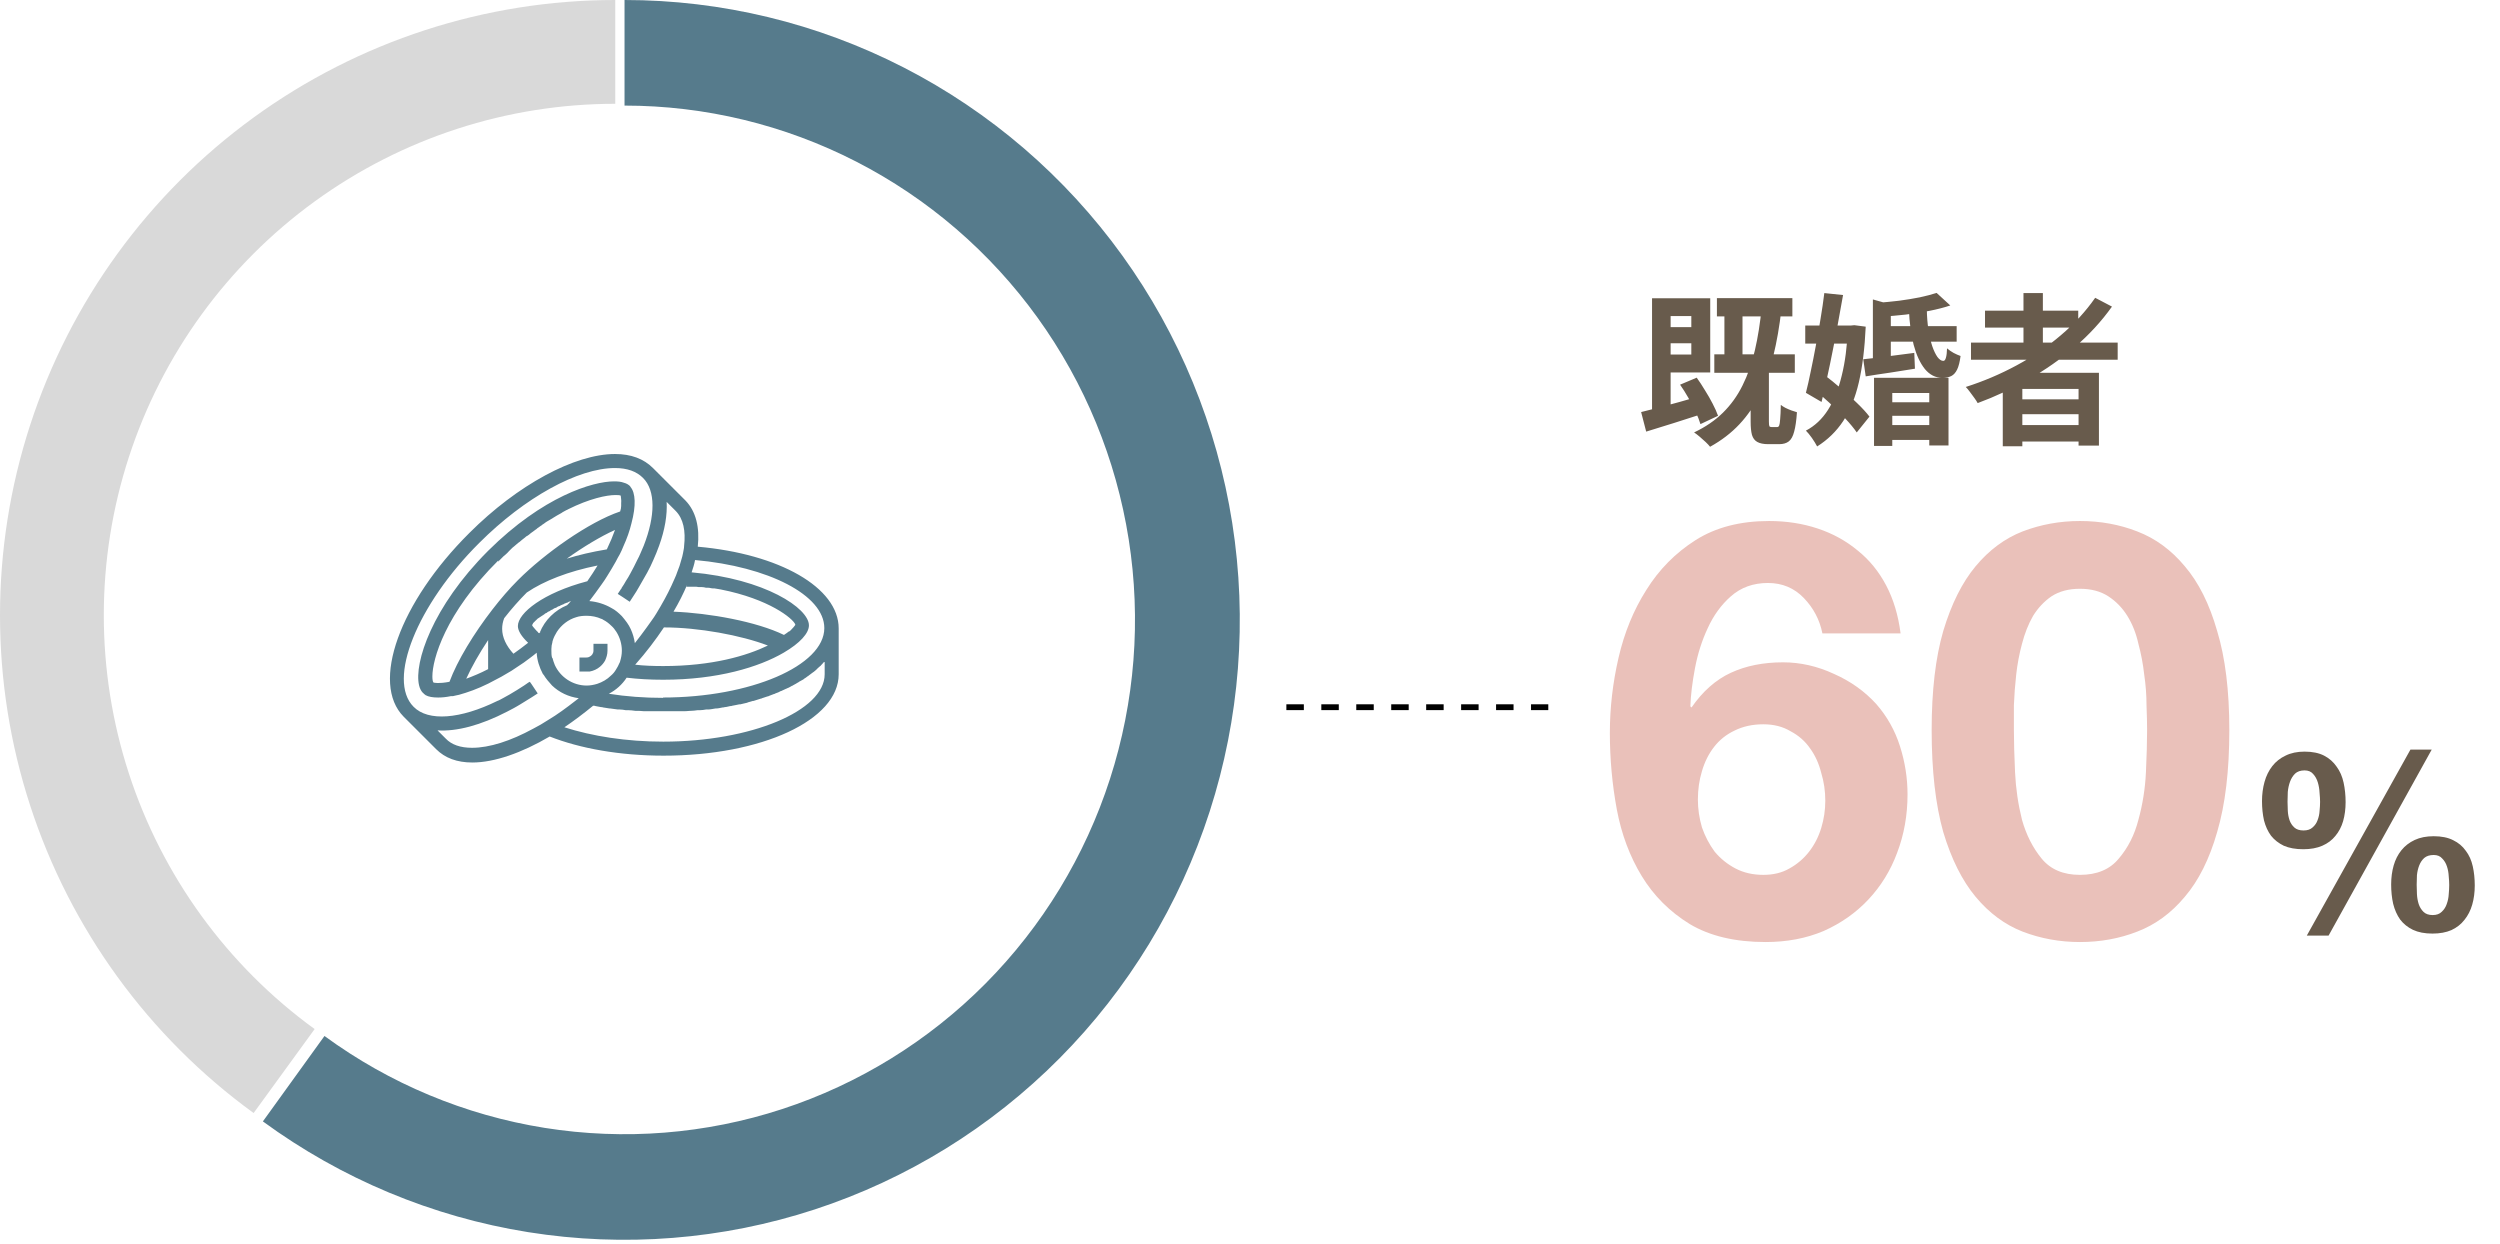 <svg width="412" height="205" viewBox="0 0 412 205" fill="none" xmlns="http://www.w3.org/2000/svg">
<path d="M102.923 0C118.924 -7.04708e-07 134.698 3.816 148.956 11.135C163.213 18.454 175.549 29.069 184.955 42.112C194.36 55.154 200.568 70.255 203.071 86.178C205.574 102.102 204.302 118.396 199.357 133.729C194.412 149.061 185.936 162.997 174.621 174.397C163.306 185.797 149.474 194.337 134.256 199.319C119.038 204.301 102.865 205.583 87.061 203.061C71.256 200.539 56.268 194.285 43.323 184.808L53.474 170.731C64.215 178.593 76.65 183.782 89.762 185.875C102.875 187.967 116.293 186.903 128.919 182.77C141.545 178.636 153.021 171.551 162.409 162.093C171.796 152.635 178.829 141.072 182.931 128.351C187.034 115.63 188.09 102.111 186.013 88.9C183.936 75.689 178.785 63.161 170.982 52.34C163.178 41.519 152.944 32.712 141.115 26.639C129.286 20.567 116.198 17.401 102.923 17.401L102.923 0Z" fill="#567B8C"/>
<path d="M41.797 183.429C24.474 170.843 11.58 153.096 4.963 132.731C-1.654 112.366 -1.654 90.429 4.963 70.064C11.58 49.699 24.474 31.951 41.797 19.365C59.121 6.779 79.984 -2.55347e-07 101.397 0V17.106C83.597 17.106 66.253 22.741 51.852 33.204C37.451 43.667 26.732 58.42 21.232 75.35C15.731 92.279 15.731 110.515 21.232 127.445C26.732 144.374 37.451 159.127 51.852 169.59L41.797 183.429Z" fill="#D9D9D9"/>
<g clip-path="url(#clip0_2021_1202)">
<path d="M114.994 90.095C115.332 86.939 114.712 84.29 112.965 82.486L107.61 77.132C106.088 75.61 104.003 74.821 101.354 74.821C94.703 74.821 85.29 79.894 77.343 87.841C65.845 99.283 61.054 112.584 66.521 118.108L71.876 123.463C73.341 124.928 75.314 125.661 77.85 125.661C81.457 125.661 85.967 124.083 90.588 121.377C95.605 123.35 102.143 124.533 109.357 124.533C125.534 124.533 138.216 118.672 138.216 111.119V103.566C138.216 96.803 128.408 91.279 114.994 90.095ZM135.905 109.09V111.119C135.905 117.15 123.73 122.223 109.301 122.223C103.214 122.223 97.578 121.321 93.012 119.855C94.59 118.784 96.168 117.601 97.747 116.304C97.747 116.304 97.747 116.304 97.803 116.304C97.916 116.304 98.028 116.304 98.141 116.361C98.423 116.417 98.705 116.473 99.043 116.53C99.156 116.53 99.268 116.53 99.381 116.586C99.719 116.643 100.114 116.699 100.452 116.755H100.565C100.959 116.812 101.41 116.868 101.805 116.924C101.917 116.924 102.03 116.924 102.143 116.924C102.481 116.924 102.763 116.981 103.101 117.037C103.214 117.037 103.383 117.037 103.496 117.037C103.89 117.037 104.285 117.093 104.736 117.15C104.736 117.15 104.736 117.15 104.792 117.15C105.243 117.15 105.637 117.15 106.088 117.206C106.201 117.206 106.37 117.206 106.483 117.206C106.821 117.206 107.159 117.206 107.497 117.206C107.61 117.206 107.779 117.206 107.892 117.206C108.343 117.206 108.794 117.206 109.245 117.206C109.696 117.206 110.147 117.206 110.597 117.206C110.71 117.206 110.879 117.206 110.992 117.206C111.33 117.206 111.668 117.206 112.007 117.206C112.119 117.206 112.288 117.206 112.401 117.206C112.852 117.206 113.303 117.206 113.697 117.15C113.697 117.15 113.697 117.15 113.754 117.15C114.148 117.15 114.599 117.093 114.994 117.037C115.107 117.037 115.276 117.037 115.388 117.037C115.727 117.037 116.008 116.981 116.347 116.924C116.459 116.924 116.572 116.924 116.685 116.924C117.079 116.924 117.53 116.812 117.925 116.755H118.037C118.376 116.755 118.77 116.643 119.108 116.586C119.221 116.586 119.334 116.586 119.447 116.53C119.728 116.53 120.01 116.417 120.348 116.361C120.461 116.361 120.574 116.361 120.687 116.304C121.081 116.248 121.476 116.135 121.814 116.079C121.814 116.079 121.927 116.079 121.983 116.079C122.321 116.023 122.603 115.91 122.941 115.853C123.054 115.853 123.167 115.797 123.279 115.741C123.561 115.684 123.843 115.572 124.068 115.515C124.181 115.515 124.237 115.515 124.35 115.459C124.688 115.346 125.027 115.233 125.421 115.121C125.477 115.121 125.534 115.121 125.59 115.064C125.872 114.952 126.154 114.895 126.436 114.783C126.548 114.783 126.661 114.726 126.774 114.67C126.999 114.557 127.281 114.501 127.507 114.388C127.619 114.388 127.676 114.332 127.788 114.275C128.127 114.163 128.408 114.05 128.69 113.881C128.747 113.881 128.803 113.881 128.859 113.824C129.085 113.712 129.367 113.599 129.592 113.486C129.705 113.486 129.761 113.373 129.874 113.373C130.099 113.261 130.325 113.148 130.494 113.035C130.55 113.035 130.663 112.979 130.719 112.923C131.001 112.753 131.283 112.641 131.508 112.472C131.565 112.472 131.621 112.415 131.677 112.359C131.903 112.246 132.072 112.133 132.297 112.021C132.354 112.021 132.467 111.908 132.523 111.852C132.692 111.739 132.917 111.626 133.087 111.457C133.143 111.457 133.199 111.401 133.256 111.344C133.481 111.175 133.707 111.006 133.932 110.837C133.932 110.837 134.045 110.781 134.101 110.724C134.27 110.612 134.439 110.443 134.552 110.33C134.608 110.33 134.665 110.217 134.721 110.161C134.89 110.048 135.003 109.879 135.172 109.766C135.172 109.766 135.285 109.71 135.285 109.653C135.454 109.484 135.623 109.315 135.736 109.146L135.905 109.09ZM72.045 120.363C75.257 120.588 79.259 119.517 83.599 117.263C83.938 117.093 84.332 116.868 84.67 116.699C85.008 116.53 85.347 116.304 85.741 116.079C86.361 115.684 87.037 115.29 87.657 114.895L88.616 114.275L87.827 113.092L87.601 112.753L87.319 112.359L87.094 112.472L86.361 112.979C85.572 113.486 84.783 113.993 83.994 114.444C83.656 114.613 83.317 114.839 82.979 115.008C82.641 115.177 82.303 115.403 81.965 115.515C75.877 118.503 70.579 118.953 68.156 116.473C63.759 112.077 68.719 99.677 78.978 89.475C86.474 81.979 95.267 77.132 101.354 77.132C103.383 77.132 104.905 77.695 105.976 78.766C108.061 80.852 108.005 85.023 106.088 89.926C105.919 90.321 105.75 90.715 105.581 91.11C105.412 91.504 105.243 91.899 105.017 92.293C104.679 93.026 104.285 93.759 103.89 94.492C103.665 94.886 103.439 95.337 103.157 95.732C102.932 96.126 102.707 96.521 102.425 96.915V97.028H102.368L101.805 97.874L102.594 98.381L103.777 99.17L104.397 98.212C104.736 97.704 105.017 97.254 105.299 96.746C105.525 96.352 105.75 95.957 105.976 95.563C106.201 95.168 106.427 94.773 106.652 94.379C107.047 93.646 107.385 92.97 107.667 92.293C107.836 91.899 108.005 91.504 108.174 91.11C108.343 90.715 108.456 90.321 108.625 89.926C109.583 87.277 109.977 84.853 109.865 82.712L111.33 84.177C112.627 85.474 113.021 87.503 112.739 89.983C112.739 90.377 112.627 90.715 112.57 91.11C112.514 91.504 112.401 91.843 112.288 92.237C112.119 92.913 111.894 93.59 111.612 94.266C111.499 94.661 111.33 94.999 111.161 95.394C110.992 95.788 110.823 96.126 110.654 96.521C109.977 97.986 109.132 99.508 108.174 101.086C107.948 101.481 107.667 101.875 107.385 102.27C107.103 102.664 106.821 103.059 106.539 103.453C105.919 104.299 105.299 105.144 104.623 105.99C104.51 105.201 104.285 104.412 103.947 103.679C103.777 103.284 103.552 102.946 103.327 102.608C103.045 102.213 102.763 101.875 102.481 101.537C101.974 101.03 101.41 100.523 100.734 100.184C99.663 99.564 98.423 99.17 97.127 99.057C97.465 98.606 97.803 98.155 98.141 97.704C98.479 97.254 98.817 96.746 99.156 96.295C99.494 95.844 99.776 95.394 100.057 94.943C100.565 94.153 101.016 93.364 101.467 92.575C101.692 92.124 101.917 91.73 102.143 91.335C102.368 90.941 102.537 90.49 102.707 90.095C103.327 88.743 103.777 87.446 104.059 86.263C104.848 83.332 104.736 81.19 103.89 80.232C103.89 80.232 103.89 80.175 103.834 80.119C103.608 79.894 103.27 79.668 102.819 79.555C102.368 79.386 101.861 79.33 101.185 79.33C97.747 79.33 89.517 81.754 80.443 90.772C71.199 100.015 68.212 109.259 69.058 112.923C69.17 113.43 69.396 113.881 69.677 114.163C69.734 114.219 69.847 114.275 69.903 114.388C69.959 114.388 70.072 114.501 70.128 114.557C70.636 114.839 71.312 114.952 72.214 114.952C72.778 114.952 73.51 114.895 74.299 114.726C74.356 114.726 74.468 114.726 74.525 114.726C74.525 114.726 74.581 114.726 74.638 114.726C74.976 114.67 75.257 114.557 75.652 114.501C77.061 114.106 78.696 113.543 80.499 112.641C80.838 112.472 81.176 112.303 81.57 112.077C81.908 111.908 82.303 111.683 82.641 111.513C83.148 111.232 83.712 110.893 84.276 110.555C84.614 110.33 84.952 110.104 85.29 109.879C85.628 109.653 85.967 109.428 86.305 109.203C86.981 108.695 87.714 108.188 88.447 107.568C88.503 108.808 88.897 109.992 89.461 111.063C89.461 111.063 89.517 111.175 89.574 111.175C89.968 111.852 90.476 112.415 90.983 112.979C92.167 114.106 93.688 114.839 95.379 115.064C95.21 115.177 95.041 115.346 94.872 115.459C93.35 116.643 91.828 117.77 90.307 118.672C89.912 118.897 89.517 119.179 89.123 119.404C88.728 119.63 88.278 119.855 87.883 120.081C84.163 122.11 80.668 123.237 77.794 123.237C75.877 123.237 74.412 122.73 73.454 121.715L71.988 120.25L72.045 120.363ZM87.037 105.933C86.192 106.61 85.403 107.173 84.614 107.737C83.43 106.441 82.754 105.032 82.754 103.623C82.754 103.059 82.867 102.439 83.092 101.875C84.276 100.354 85.572 98.888 86.812 97.648C89.63 95.732 93.688 94.153 98.479 93.195C97.972 94.041 97.408 94.886 96.788 95.788C89.517 97.704 85.347 101.03 85.347 103.172C85.347 103.961 85.967 104.919 87.037 105.933ZM76.836 111.852C77.737 109.879 78.978 107.681 80.443 105.483V110.273C79.147 110.95 77.907 111.457 76.836 111.852ZM82.078 92.575C82.359 92.293 82.698 91.955 82.979 91.674C83.092 91.561 83.205 91.504 83.317 91.392C83.487 91.223 83.712 91.053 83.881 90.828C83.994 90.715 84.107 90.603 84.219 90.49C84.388 90.321 84.558 90.152 84.727 90.039C84.839 89.926 85.008 89.814 85.121 89.701C85.29 89.532 85.459 89.419 85.628 89.306C85.741 89.194 85.91 89.081 86.023 88.968C86.192 88.855 86.361 88.686 86.53 88.573C86.643 88.461 86.756 88.348 86.925 88.292C87.094 88.179 87.263 88.066 87.432 87.897C87.714 87.672 87.996 87.503 88.278 87.277C88.39 87.221 88.447 87.164 88.559 87.052C88.728 86.939 88.954 86.77 89.123 86.657C89.179 86.657 89.292 86.544 89.348 86.488C89.574 86.375 89.743 86.206 89.912 86.094L90.081 85.981C90.081 85.981 90.532 85.699 90.757 85.586C91.096 85.361 91.434 85.192 91.772 84.966C91.941 84.853 92.11 84.797 92.279 84.684C92.448 84.572 92.618 84.515 92.73 84.403C92.956 84.29 93.125 84.177 93.35 84.064C93.407 84.064 93.519 84.008 93.576 83.952C97.183 82.148 100.001 81.584 101.41 81.584C101.805 81.584 102.143 81.584 102.312 81.697C102.312 81.697 102.312 81.754 102.312 81.81C102.312 82.035 102.425 82.374 102.368 82.937C102.368 83.05 102.368 83.163 102.368 83.275C102.368 83.275 102.368 83.332 102.368 83.388C102.368 83.67 102.312 83.952 102.199 84.29C97.014 86.037 89.687 91.279 85.403 95.563C85.403 95.563 85.403 95.563 85.347 95.619C83.938 97.028 82.528 98.663 81.176 100.41C78.076 104.412 75.37 108.864 74.074 112.359C72.327 112.697 71.537 112.528 71.425 112.472C71.312 112.303 71.256 111.964 71.256 111.457C71.256 108.695 73.341 101.086 82.134 92.35L82.078 92.575ZM99.945 90.546C97.578 90.941 95.379 91.448 93.407 92.068C96.168 90.095 98.987 88.404 101.354 87.334C101.016 88.292 100.565 89.363 100.001 90.546H99.945ZM89.123 104.13C89.123 104.13 88.954 104.299 88.841 104.355C88.728 104.299 88.672 104.243 88.616 104.13C88.503 104.017 88.39 103.961 88.334 103.848C88.334 103.848 88.334 103.848 88.278 103.792C87.996 103.51 87.827 103.228 87.714 103.115C87.714 103.115 87.714 103.115 87.714 103.059C87.714 103.059 87.714 103.059 87.714 103.003C87.714 103.003 87.714 103.003 87.714 102.946C87.714 102.946 87.714 102.946 87.77 102.89C87.77 102.89 87.77 102.833 87.827 102.777C87.827 102.777 87.827 102.721 87.883 102.664C87.883 102.664 87.939 102.608 87.996 102.552C87.996 102.552 88.052 102.495 88.108 102.439C88.108 102.439 88.165 102.383 88.221 102.326C88.221 102.326 88.278 102.27 88.334 102.214C88.334 102.214 88.447 102.157 88.447 102.101C88.447 102.101 88.559 102.044 88.559 101.988C88.559 101.988 88.672 101.932 88.728 101.875C88.728 101.875 88.841 101.819 88.897 101.763C88.954 101.763 89.01 101.65 89.067 101.65C89.067 101.65 89.179 101.594 89.236 101.537C89.292 101.537 89.348 101.424 89.405 101.424C89.461 101.424 89.517 101.368 89.574 101.312C89.63 101.312 89.743 101.199 89.799 101.143C89.856 101.143 89.912 101.03 90.025 101.03C90.081 101.03 90.194 100.917 90.25 100.861C90.307 100.861 90.419 100.748 90.476 100.748C90.588 100.748 90.645 100.635 90.757 100.579C90.814 100.579 90.927 100.466 90.983 100.466C91.096 100.466 91.152 100.354 91.265 100.297C91.321 100.297 91.434 100.184 91.547 100.184C91.659 100.184 91.772 100.072 91.828 100.015C91.941 100.015 91.998 99.903 92.11 99.903C92.223 99.903 92.336 99.79 92.448 99.734C92.561 99.734 92.674 99.621 92.73 99.621C92.843 99.621 92.956 99.508 93.068 99.452C93.181 99.452 93.294 99.339 93.407 99.339C93.519 99.339 93.632 99.226 93.745 99.17C93.858 99.17 93.97 99.057 94.083 99.057C93.914 99.283 93.688 99.508 93.463 99.734C91.434 100.579 89.799 102.157 88.954 104.243L89.123 104.13ZM90.983 108.413C90.87 108.019 90.87 107.624 90.87 107.173C90.87 107.173 90.87 107.117 90.87 107.061V106.948C90.87 106.553 90.927 106.215 91.039 105.821C91.039 105.764 91.039 105.652 91.096 105.595V105.539C91.265 105.032 91.49 104.581 91.772 104.13C92.505 103.003 93.632 102.101 94.985 101.706C95.492 101.537 96.056 101.481 96.676 101.481C97.521 101.481 98.367 101.65 99.099 101.988C99.212 101.988 99.325 102.101 99.438 102.157C99.888 102.383 100.339 102.721 100.734 103.115C101.072 103.397 101.354 103.792 101.579 104.13C102.143 105.032 102.481 106.103 102.481 107.23C102.481 107.85 102.368 108.413 102.199 108.977C102.199 109.09 102.143 109.146 102.087 109.259C101.917 109.653 101.748 109.992 101.523 110.33C101.297 110.724 101.016 111.063 100.677 111.344C100.057 111.964 99.268 112.415 98.423 112.697C97.859 112.866 97.296 112.979 96.676 112.979C94.365 112.979 92.336 111.57 91.434 109.597C91.265 109.203 91.152 108.808 91.039 108.413H90.983ZM113.134 96.69C113.134 96.69 113.134 96.69 113.19 96.69C113.416 96.69 113.585 96.69 113.81 96.69C114.036 96.69 114.205 96.69 114.43 96.69C114.656 96.69 114.881 96.69 115.107 96.746C115.276 96.746 115.445 96.746 115.614 96.746C115.896 96.746 116.121 96.803 116.347 96.859C116.459 96.859 116.572 96.859 116.685 96.859C116.967 96.859 117.248 96.972 117.53 96.972C117.587 96.972 117.643 96.972 117.756 96.972C118.094 97.028 118.432 97.084 118.77 97.141C126.774 98.719 130.663 101.932 131.057 102.89C131.057 102.89 131.057 102.946 131.057 103.003C130.945 103.172 130.719 103.453 130.325 103.848C130.268 103.904 130.156 104.017 130.043 104.073C130.043 104.073 130.043 104.073 129.987 104.073C129.761 104.243 129.479 104.468 129.197 104.637C124.688 102.439 116.91 101.03 110.992 100.804C111.894 99.283 112.627 97.817 113.247 96.352L113.134 96.69ZM109.414 103.397C115.107 103.397 122.152 104.693 126.548 106.384C123.054 108.075 117.361 109.766 109.301 109.766C107.667 109.766 106.088 109.71 104.679 109.541C106.483 107.512 108.061 105.426 109.414 103.397ZM109.301 115.008C106.201 115.008 103.157 114.783 100.339 114.332C101.523 113.712 102.537 112.81 103.27 111.683C105.13 111.908 107.159 112.021 109.301 112.021C118.263 112.021 125.083 109.935 129.141 107.568C131.847 105.99 133.312 104.355 133.312 103.059C133.312 100.241 126.097 95.394 113.979 94.323C114.205 93.646 114.43 92.97 114.543 92.293C126.548 93.364 135.848 98.043 135.848 103.51C135.848 109.71 123.674 114.952 109.245 114.952L109.301 115.008ZM96.619 110.668H95.492V108.357H96.619C96.619 108.357 96.957 108.357 97.127 108.244C97.521 108.075 97.803 107.681 97.803 107.23V106.103H100.114V107.23C100.114 107.85 99.945 108.357 99.719 108.864C99.494 109.259 99.212 109.597 98.874 109.879C98.423 110.273 97.803 110.555 97.183 110.668C97.014 110.668 96.845 110.668 96.676 110.668H96.619Z" fill="#567B8C"/>
</g>
<path d="M273.627 49.159H281.846V61.38H273.627V58.426H278.73V52.087H273.627V49.159ZM272.257 49.159H275.319V67.907L272.257 69.142V49.159ZM270.458 67.907C271.299 67.71 272.257 67.468 273.332 67.182C274.424 66.895 275.579 66.582 276.797 66.242C278.032 65.883 279.25 65.534 280.449 65.194L280.906 68.095C279.259 68.632 277.584 69.169 275.883 69.706C274.2 70.226 272.669 70.7 271.291 71.13L270.458 67.907ZM276.877 63.395L279.617 62.24C280.082 62.884 280.539 63.583 280.987 64.335C281.452 65.069 281.873 65.803 282.249 66.537C282.625 67.253 282.92 67.916 283.135 68.525L280.235 69.894C280.055 69.286 279.787 68.605 279.429 67.853C279.089 67.101 278.695 66.34 278.247 65.57C277.799 64.782 277.343 64.057 276.877 63.395ZM284.183 50.18H287.164V59.795H284.183V50.18ZM290.333 50.583L293.583 50.932C293.261 53.761 292.813 56.34 292.24 58.667C291.685 60.995 290.951 63.09 290.038 64.952C289.143 66.815 288.015 68.471 286.654 69.921C285.311 71.354 283.699 72.589 281.819 73.628C281.658 73.413 281.416 73.153 281.094 72.849C280.79 72.562 280.458 72.267 280.1 71.963C279.76 71.676 279.456 71.443 279.187 71.264C281.067 70.369 282.652 69.286 283.941 68.014C285.248 66.725 286.323 65.23 287.164 63.529C288.024 61.81 288.704 59.876 289.205 57.727C289.707 55.579 290.083 53.197 290.333 50.583ZM288.507 61.407H291.515V69.465C291.515 69.876 291.542 70.136 291.596 70.243C291.65 70.333 291.766 70.378 291.945 70.378C291.999 70.378 292.088 70.378 292.214 70.378C292.339 70.378 292.464 70.378 292.59 70.378C292.715 70.378 292.813 70.378 292.885 70.378C293.028 70.378 293.136 70.297 293.207 70.136C293.279 69.957 293.333 69.608 293.369 69.089C293.422 68.569 293.458 67.781 293.476 66.725C293.673 66.886 293.924 67.047 294.228 67.209C294.55 67.37 294.882 67.513 295.222 67.638C295.562 67.764 295.866 67.862 296.135 67.934C296.045 69.294 295.893 70.36 295.678 71.13C295.481 71.9 295.186 72.437 294.792 72.741C294.398 73.046 293.87 73.198 293.207 73.198C293.1 73.198 292.966 73.198 292.804 73.198C292.643 73.198 292.473 73.198 292.294 73.198C292.115 73.198 291.945 73.198 291.784 73.198C291.641 73.198 291.515 73.198 291.408 73.198C290.62 73.198 290.011 73.073 289.581 72.822C289.17 72.589 288.883 72.204 288.722 71.667C288.579 71.13 288.507 70.396 288.507 69.465V61.407ZM273.6 53.913H280.073V56.572H273.6V53.913ZM282.947 49.133H295.383V52.141H282.947V49.133ZM282.518 58.399H295.786V61.434H282.518V58.399ZM309.887 53.752H322.457V56.304H309.887V53.752ZM310.558 66.295H319.368V68.525H310.558V66.295ZM310.558 70.055H319.368V72.5H310.558V70.055ZM307.067 59.205C308.159 59.097 309.439 58.945 310.907 58.748C312.394 58.551 313.916 58.354 315.473 58.157L315.581 60.762C314.166 60.995 312.752 61.219 311.337 61.434C309.94 61.631 308.651 61.828 307.469 62.025L307.067 59.205ZM314.587 51.013H317.541C317.559 52.194 317.649 53.305 317.81 54.343C317.971 55.364 318.177 56.259 318.428 57.029C318.696 57.799 318.983 58.399 319.287 58.828C319.61 59.258 319.932 59.473 320.254 59.473C320.451 59.473 320.594 59.303 320.684 58.963C320.791 58.623 320.854 58.103 320.872 57.405C321.176 57.674 321.534 57.924 321.946 58.157C322.358 58.372 322.743 58.542 323.101 58.667C322.976 59.634 322.788 60.377 322.537 60.897C322.287 61.416 321.964 61.774 321.57 61.971C321.176 62.168 320.684 62.267 320.093 62.267C318.983 62.267 318.025 61.783 317.219 60.816C316.431 59.831 315.814 58.497 315.366 56.814C314.936 55.113 314.677 53.179 314.587 51.013ZM308.839 62.267H321.114V73.413H317.944V64.764H311.847V73.493H308.839V62.267ZM308.651 49.347L311.606 50.18V60.01H308.651V49.347ZM319.153 48.273L321.409 50.341C320.389 50.681 319.243 50.977 317.971 51.227C316.7 51.478 315.393 51.684 314.05 51.845C312.707 51.989 311.409 52.105 310.155 52.194C310.084 51.872 309.967 51.487 309.806 51.039C309.663 50.592 309.511 50.216 309.35 49.911C310.531 49.822 311.731 49.706 312.949 49.562C314.166 49.401 315.312 49.213 316.387 48.998C317.461 48.765 318.383 48.524 319.153 48.273ZM297.505 53.645H305.643V56.626H297.505V53.645ZM300.647 48.3L303.736 48.622C303.485 50.037 303.217 51.523 302.93 53.081C302.662 54.621 302.366 56.169 302.044 57.727C301.74 59.285 301.426 60.789 301.104 62.24C300.799 63.69 300.495 65.024 300.191 66.242L297.612 64.737C297.881 63.699 298.149 62.508 298.418 61.165C298.704 59.822 298.982 58.417 299.251 56.948C299.537 55.462 299.797 53.985 300.03 52.517C300.28 51.031 300.486 49.625 300.647 48.3ZM298.794 64.039L300.674 61.81C301.534 62.455 302.438 63.189 303.387 64.012C304.354 64.818 305.249 65.633 306.073 66.456C306.914 67.262 307.586 67.996 308.087 68.659L305.992 71.264C305.527 70.584 304.891 69.814 304.085 68.954C303.279 68.095 302.411 67.235 301.48 66.376C300.549 65.516 299.653 64.737 298.794 64.039ZM304.515 53.645H305.052L305.589 53.591L307.469 53.833C307.308 57.378 306.932 60.431 306.341 62.992C305.75 65.534 304.891 67.665 303.763 69.384C302.635 71.085 301.202 72.482 299.465 73.574C299.251 73.162 298.964 72.697 298.606 72.177C298.248 71.676 297.917 71.273 297.612 70.969C299.08 70.199 300.298 69.053 301.265 67.531C302.232 66.009 302.984 64.129 303.521 61.89C304.076 59.652 304.407 57.101 304.515 54.236V53.645ZM324.82 56.465H348.993V59.285H324.82V56.465ZM327.13 51.201H342.493V53.994H327.13V51.201ZM331.884 65.812H343.863V68.256H331.884V65.812ZM331.884 70.055H343.863V72.768H331.884V70.055ZM333.469 48.3H336.665V58.05H333.469V48.3ZM345.287 49.079L348.053 50.529C346.316 52.964 344.275 55.185 341.929 57.19C339.584 59.196 337.05 60.968 334.328 62.508C331.624 64.048 328.822 65.355 325.921 66.43C325.796 66.197 325.617 65.919 325.384 65.597C325.151 65.257 324.901 64.916 324.632 64.576C324.382 64.236 324.158 63.968 323.961 63.771C326.879 62.84 329.664 61.658 332.314 60.225C334.982 58.793 337.417 57.136 339.619 55.256C341.84 53.376 343.729 51.317 345.287 49.079ZM330.058 61.434H345.904V73.44H342.547V64.093H333.281V73.547H330.058V61.434Z" fill="#685B4C"/>
<path d="M398.27 145.811C398.27 146.251 398.284 146.76 398.311 147.337C398.339 147.914 398.435 148.464 398.6 148.987C398.765 149.482 399.026 149.908 399.384 150.266C399.741 150.623 400.25 150.802 400.91 150.802C401.542 150.802 402.037 150.623 402.395 150.266C402.78 149.908 403.055 149.482 403.22 148.987C403.412 148.464 403.522 147.928 403.55 147.378C403.605 146.801 403.632 146.292 403.632 145.852C403.632 145.44 403.605 144.958 403.55 144.408C403.522 143.831 403.426 143.295 403.261 142.8C403.096 142.277 402.835 141.837 402.477 141.48C402.147 141.095 401.68 140.902 401.075 140.902C400.415 140.902 399.892 141.067 399.508 141.397C399.15 141.727 398.875 142.14 398.683 142.635C398.49 143.13 398.366 143.666 398.311 144.243C398.284 144.821 398.27 145.343 398.27 145.811ZM394.063 145.77C394.063 144.642 394.2 143.597 394.475 142.635C394.75 141.672 395.177 140.834 395.754 140.119C396.331 139.404 397.06 138.84 397.94 138.428C398.82 138.015 399.865 137.809 401.075 137.809C402.367 137.809 403.44 138.029 404.292 138.469C405.145 138.881 405.832 139.459 406.355 140.201C406.905 140.916 407.29 141.769 407.51 142.759C407.73 143.748 407.84 144.807 407.84 145.935C407.84 147.062 407.702 148.107 407.427 149.069C407.152 150.032 406.726 150.871 406.148 151.585C405.598 152.3 404.883 152.864 404.003 153.277C403.124 153.662 402.079 153.854 400.869 153.854C399.604 153.854 398.531 153.648 397.651 153.235C396.799 152.823 396.098 152.259 395.548 151.544C395.025 150.802 394.64 149.936 394.393 148.946C394.173 147.956 394.063 146.897 394.063 145.77ZM397.239 123.537H400.745L383.751 154.184H380.162L397.239 123.537ZM376.986 132.117C376.986 132.557 377 133.052 377.028 133.602C377.055 134.152 377.151 134.674 377.316 135.169C377.481 135.636 377.743 136.035 378.1 136.365C378.458 136.695 378.966 136.86 379.626 136.86C380.259 136.86 380.754 136.695 381.111 136.365C381.496 136.035 381.771 135.636 381.936 135.169C382.129 134.674 382.239 134.165 382.266 133.643C382.321 133.093 382.349 132.598 382.349 132.158C382.349 131.745 382.321 131.25 382.266 130.673C382.239 130.068 382.142 129.491 381.977 128.941C381.812 128.391 381.551 127.923 381.194 127.538C380.864 127.153 380.396 126.961 379.791 126.961C379.131 126.961 378.609 127.139 378.224 127.497C377.866 127.854 377.591 128.294 377.399 128.817C377.206 129.339 377.083 129.903 377.028 130.508C377 131.113 376.986 131.649 376.986 132.117ZM372.779 132.034C372.779 130.907 372.917 129.848 373.192 128.858C373.467 127.868 373.893 127.002 374.47 126.26C375.048 125.517 375.776 124.94 376.656 124.527C377.536 124.087 378.581 123.867 379.791 123.867C381.084 123.867 382.156 124.087 383.009 124.527C383.861 124.967 384.548 125.572 385.071 126.342C385.621 127.084 386.006 127.964 386.226 128.982C386.446 129.999 386.556 131.072 386.556 132.199C386.556 133.327 386.418 134.372 386.143 135.334C385.868 136.269 385.442 137.08 384.865 137.768C384.315 138.455 383.6 138.991 382.72 139.376C381.84 139.761 380.795 139.954 379.585 139.954C378.32 139.954 377.248 139.761 376.368 139.376C375.515 138.964 374.814 138.414 374.264 137.726C373.742 137.011 373.357 136.173 373.109 135.21C372.889 134.22 372.779 133.162 372.779 132.034Z" fill="#685B4C"/>
<path d="M290.597 119.363C288.815 119.363 287.224 119.713 285.825 120.413C284.488 121.049 283.375 121.94 282.484 123.085C281.593 124.23 280.925 125.566 280.48 127.093C280.035 128.557 279.812 130.116 279.812 131.77C279.812 133.297 280.035 134.824 280.48 136.351C280.989 137.814 281.689 139.151 282.58 140.359C283.534 141.505 284.679 142.427 286.015 143.127C287.352 143.827 288.879 144.177 290.597 144.177C292.251 144.177 293.682 143.827 294.891 143.127C296.164 142.427 297.246 141.505 298.136 140.359C299.027 139.214 299.695 137.91 300.141 136.446C300.586 134.983 300.809 133.488 300.809 131.961C300.809 130.37 300.586 128.843 300.141 127.38C299.759 125.853 299.154 124.516 298.327 123.371C297.5 122.162 296.418 121.208 295.082 120.508C293.81 119.744 292.315 119.363 290.597 119.363ZM300.331 104.379C299.886 102.152 298.868 100.211 297.277 98.557C295.687 96.903 293.714 96.075 291.36 96.075C288.942 96.075 286.906 96.807 285.252 98.27C283.661 99.67 282.389 101.42 281.434 103.52C280.48 105.556 279.78 107.751 279.335 110.105C278.889 112.459 278.635 114.559 278.571 116.404L278.762 116.595C280.607 113.923 282.771 112.014 285.252 110.869C287.733 109.723 290.597 109.151 293.842 109.151C296.705 109.151 299.504 109.787 302.24 111.059C304.976 112.268 307.299 113.923 309.207 116.022C310.989 118.058 312.293 120.381 313.12 122.989C313.948 125.598 314.361 128.239 314.361 130.911C314.361 134.347 313.788 137.56 312.643 140.55C311.562 143.477 309.971 146.054 307.871 148.281C305.835 150.444 303.386 152.162 300.522 153.435C297.659 154.644 294.478 155.248 290.978 155.248C285.952 155.248 281.784 154.262 278.476 152.289C275.167 150.253 272.527 147.613 270.554 144.368C268.582 141.123 267.214 137.464 266.45 133.392C265.687 129.257 265.305 125.057 265.305 120.794C265.305 116.659 265.782 112.523 266.737 108.387C267.691 104.251 269.218 100.529 271.318 97.221C273.417 93.849 276.122 91.113 279.43 89.013C282.739 86.913 286.779 85.863 291.551 85.863C294.414 85.863 297.087 86.277 299.568 87.104C302.049 87.931 304.244 89.14 306.153 90.731C308.062 92.258 309.621 94.167 310.83 96.457C312.039 98.748 312.834 101.388 313.216 104.379H300.331ZM331.89 120.317C331.89 122.226 331.954 124.548 332.081 127.284C332.208 129.957 332.59 132.565 333.226 135.11C333.926 137.592 335.008 139.723 336.471 141.505C337.934 143.286 340.034 144.177 342.77 144.177C345.57 144.177 347.701 143.286 349.165 141.505C350.692 139.723 351.773 137.592 352.409 135.11C353.109 132.565 353.523 129.957 353.65 127.284C353.777 124.548 353.841 122.226 353.841 120.317C353.841 119.172 353.809 117.804 353.746 116.213C353.746 114.559 353.618 112.873 353.364 111.155C353.173 109.437 352.855 107.751 352.409 106.097C352.028 104.379 351.423 102.852 350.596 101.516C349.769 100.179 348.719 99.098 347.447 98.27C346.174 97.443 344.615 97.03 342.77 97.03C340.925 97.03 339.366 97.443 338.093 98.27C336.885 99.098 335.867 100.179 335.039 101.516C334.276 102.852 333.671 104.379 333.226 106.097C332.781 107.751 332.463 109.437 332.272 111.155C332.081 112.873 331.954 114.559 331.89 116.213C331.89 117.804 331.89 119.172 331.89 120.317ZM318.337 120.317C318.337 113.827 318.974 108.387 320.246 103.997C321.582 99.543 323.364 95.98 325.591 93.308C327.818 90.635 330.395 88.727 333.322 87.581C336.312 86.436 339.461 85.863 342.77 85.863C346.142 85.863 349.292 86.436 352.219 87.581C355.209 88.727 357.818 90.635 360.045 93.308C362.335 95.98 364.117 99.543 365.389 103.997C366.725 108.387 367.393 113.827 367.393 120.317C367.393 126.998 366.725 132.597 365.389 137.115C364.117 141.568 362.335 145.131 360.045 147.804C357.818 150.476 355.209 152.385 352.219 153.53C349.292 154.675 346.142 155.248 342.77 155.248C339.461 155.248 336.312 154.675 333.322 153.53C330.395 152.385 327.818 150.476 325.591 147.804C323.364 145.131 321.582 141.568 320.246 137.115C318.974 132.597 318.337 126.998 318.337 120.317Z" fill="#EAC1BA"/>
<line x1="211.993" y1="116.548" x2="255.159" y2="116.548" stroke="black" stroke-width="0.959" stroke-dasharray="2.88 2.88"/>
<defs>
<clipPath id="clip0_2021_1202">
<rect width="73.949" height="50.84" fill="white" transform="translate(64.269 74.821)"/>
</clipPath>
</defs>
</svg>
